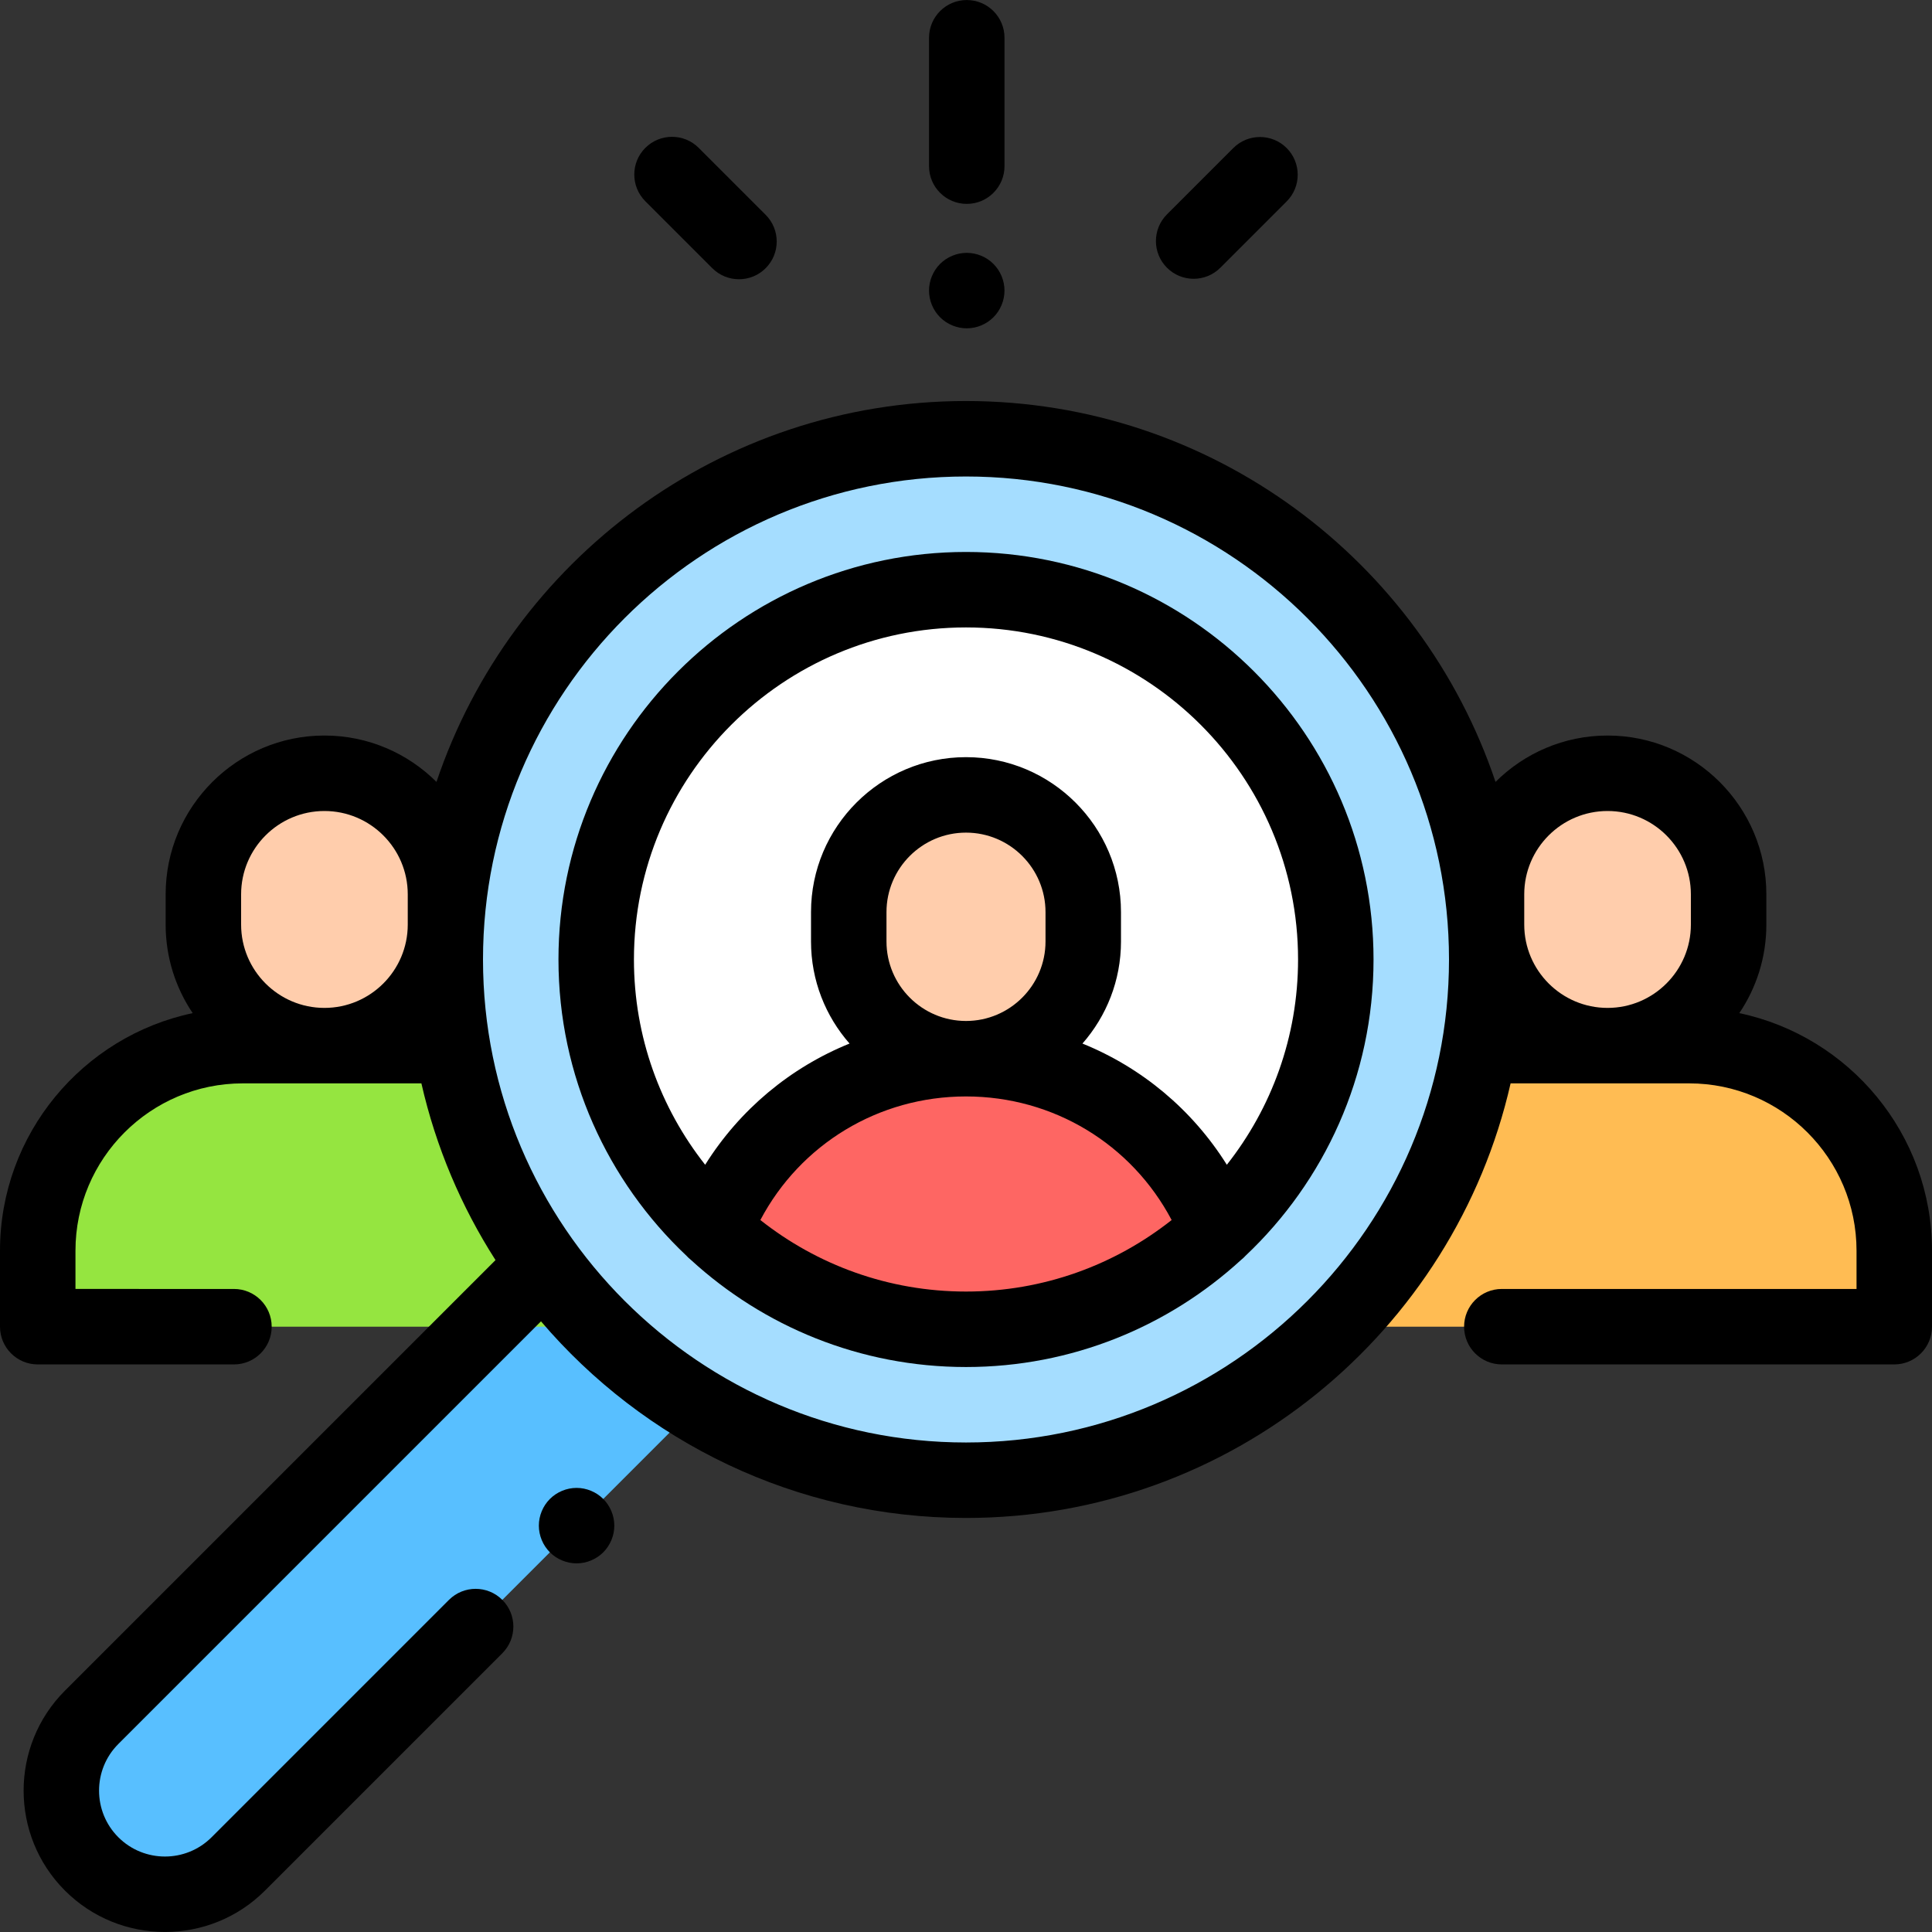 <?xml version="1.0" encoding="iso-8859-1"?>
<!-- Generator: Adobe Illustrator 19.0.0, SVG Export Plug-In . SVG Version: 6.00 Build 0)  -->
<svg version="1.1" id="Capa_1" xmlns="http://www.w3.org/2000/svg" xmlns:xlink="http://www.w3.org/1999/xlink" x="0px" y="0px"
	 viewBox="0 0 512 512" style="enable-background:new 0 0 512 512;" xml:space="preserve">
<rect x="0" y="0" width="512" height="512" fill="#333333" stroke="none"/>
<path style="fill:#58BFFF;" d="M180.385,376.721l-117.24,117.24c-10.73,10.73-28.126,10.73-38.856,0l0,0
	c-10.73-10.73-10.73-28.126,0-38.856l117.24-117.24L180.385,376.721z"/>
<path style="fill:#FFCDAC;" d="M458.101,237.005v8.02c0,17.718-14.363,32.081-32.081,32.081l0,0l0,0
	c-17.718,0-32.081-14.363-32.081-32.081v-8.02c0-17.718,14.363-32.081,32.081-32.081l0,0
	C443.738,204.924,458.101,219.287,458.101,237.005z"/>
<path style="fill:#FFBC53;" d="M447.654,277.106h-43.266c-30.015,0-54.346,24.332-54.346,54.346v20.134H502v-20.134
	C502,301.437,477.668,277.106,447.654,277.106z"/>
<path style="fill:#FFCDAC;" d="M53.899,237.005v8.02c0,17.718,14.363,32.081,32.081,32.081l0,0l0,0
	c17.718,0,32.081-14.363,32.081-32.081v-8.02c0-17.718-14.363-32.081-32.081-32.081l0,0
	C68.262,204.924,53.899,219.287,53.899,237.005z"/>
<path style="fill:#95E540;" d="M64.346,277.106h43.266c30.015,0,54.346,24.332,54.346,54.346v20.134H10v-20.134
	C10,301.437,34.332,277.106,64.346,277.106z"/>
<circle style="fill:#A5DDFF;" cx="256" cy="254.28" r="138"/>
<circle style="fill:#FFFFFF;" cx="256" cy="254.28" r="97.97"/>
<path style="fill:#FFCDAC;" d="M287.073,241.727v7.768c0,17.161-13.912,31.073-31.073,31.073l0,0l0,0
	c-17.161,0-31.073-13.912-31.073-31.073v-7.768c0-17.161,13.912-31.073,31.073-31.073l0,0
	C273.161,210.653,287.073,224.565,287.073,241.727z"/>
<path style="fill:#FE6663;" d="M256,280.568L256,280.568c-30.333,0-56.247,18.843-66.726,45.454
	c17.497,16.28,40.942,26.253,66.726,26.253c25.785,0,49.229-9.973,66.726-26.253C312.247,299.411,286.333,280.568,256,280.568z"/>
<path d="M460.934,268.491c4.524-6.708,7.168-14.784,7.168-23.466v-8.021c0-23.203-18.878-42.081-42.081-42.081
	c-11.577,0-22.077,4.701-29.693,12.293C376.622,148.609,321.163,106.275,256,106.275s-120.622,42.333-140.328,100.941
	c-7.616-7.592-18.115-12.293-29.693-12.293c-23.203,0-42.081,18.878-42.081,42.081v8.021c0,8.682,2.644,16.758,7.168,23.466
	C21.937,274.629,0,300.524,0,331.452v20.134c0,5.522,4.478,10,10,10h52c5.522,0,10-4.478,10-10s-4.478-10-10-10H20v-10.134
	c0-24.453,19.894-44.347,44.347-44.347h47.329c3.838,16.881,10.565,32.677,19.641,46.831L17.218,448.035
	c-14.61,14.611-14.61,38.386,0.001,52.998c7.306,7.306,16.901,10.958,26.498,10.958s19.194-3.653,26.5-10.958l62.903-62.904
	c3.905-3.905,3.905-10.237,0-14.143c-3.906-3.904-10.236-3.904-14.143,0L56.075,486.89c-6.815,6.814-17.901,6.813-24.715,0.001
	c-6.813-6.814-6.813-17.901,0-24.715L143.367,350.17c27.167,31.862,67.578,52.105,112.633,52.105
	c70.328,0,129.35-49.31,144.324-115.17h47.329c24.453,0,44.347,19.894,44.347,44.347v10.134h-94c-5.522,0-10,4.478-10,10
	s4.478,10,10,10h104c5.522,0,10-4.478,10-10v-20.134C512,300.524,490.063,274.629,460.934,268.491z M403.939,237.005
	c0-12.176,9.905-22.081,22.081-22.081s22.081,9.905,22.081,22.081v8.021c0,12.175-9.905,22.08-22.081,22.08
	s-22.081-9.905-22.081-22.08V237.005z M63.898,237.005c0-12.176,9.905-22.081,22.081-22.081s22.081,9.905,22.081,22.081v8.021
	c0,12.175-9.905,22.08-22.081,22.08s-22.081-9.905-22.081-22.08C63.898,245.026,63.898,237.005,63.898,237.005z M256,382.275
	c-70.579,0-128-57.421-128-128s57.421-128,128-128s128,57.421,128,128S326.579,382.275,256,382.275z"/>
<path d="M256,146.275c-59.552,0-108,48.448-108,108c0,30.91,13.056,58.825,33.938,78.53c0.357,0.386,0.74,0.75,1.16,1.08
	c19.226,17.621,44.829,28.39,72.902,28.39s53.676-10.77,72.902-28.39c0.42-0.329,0.803-0.694,1.16-1.08
	C350.944,313.1,364,285.185,364,254.275C364,194.724,315.552,146.275,256,146.275z M201.503,323.321
	c10.625-20.104,31.331-32.753,54.497-32.753s43.872,12.649,54.497,32.753c-14.998,11.863-33.934,18.954-54.497,18.954
	S216.501,335.184,201.503,323.321z M234.927,249.495v-7.769c0-11.62,9.453-21.073,21.073-21.073s21.073,9.453,21.073,21.073v7.769
	c0,11.62-9.453,21.073-21.073,21.073S234.927,261.115,234.927,249.495z M325.125,308.674c-9.161-14.617-22.57-25.764-38.264-32.12
	c6.349-7.233,10.212-16.7,10.212-27.058v-7.769c0-22.647-18.426-41.073-41.073-41.073s-41.073,18.426-41.073,41.073v7.769
	c0,10.358,3.862,19.825,10.212,27.058c-15.694,6.357-29.102,17.503-38.264,32.12C175.059,293.692,168,274.793,168,254.275
	c0-48.523,39.477-88,88-88s88,39.477,88,88C344,274.793,336.941,293.692,325.125,308.674z"/>
<path d="M152.8,394.309c-2.63,0-5.21,1.07-7.07,2.93c-1.859,1.86-2.93,4.44-2.93,7.07s1.07,5.21,2.93,7.07
	c1.86,1.859,4.44,2.93,7.07,2.93s5.21-1.07,7.07-2.93c1.859-1.86,2.93-4.44,2.93-7.07s-1.07-5.21-2.93-7.07
	C158.01,395.379,155.43,394.309,152.8,394.309z"/>
<path d="M256.203,54.033c5.522,0,10-4.478,10-10V10.009c0-5.522-4.478-10-10-10s-10,4.478-10,10v34.024
	C246.203,49.556,250.681,54.033,256.203,54.033z"/>
<path d="M256.2,87.009c2.64,0,5.21-1.07,7.069-2.931c1.86-1.859,2.931-4.439,2.931-7.069s-1.07-5.21-2.931-7.07
	c-1.859-1.86-4.43-2.93-7.069-2.93c-2.631,0-5.21,1.069-7.07,2.93s-2.93,4.44-2.93,7.07s1.069,5.21,2.93,7.069
	C250.99,85.938,253.569,87.009,256.2,87.009z"/>
<path d="M316.332,73.883c2.56,0,5.118-0.977,7.071-2.929l17.576-17.576c3.905-3.905,3.905-10.237,0-14.143
	c-3.906-3.904-10.236-3.904-14.143,0L309.26,56.811c-3.905,3.905-3.905,10.237,0,14.143
	C311.214,72.906,313.772,73.883,316.332,73.883z"/>
<path d="M188.766,71.075c1.953,1.952,4.512,2.929,7.071,2.929s5.118-0.977,7.071-2.929c3.905-3.905,3.905-10.237,0-14.143
	l-17.745-17.745c-3.906-3.904-10.236-3.904-14.143,0c-3.905,3.905-3.905,10.237,0,14.143L188.766,71.075z"/>
<g>
</g>
<g>
</g>
<g>
</g>
<g>
</g>
<g>
</g>
<g>
</g>
<g>
</g>
<g>
</g>
<g>
</g>
<g>
</g>
<g>
</g>
<g>
</g>
<g>
</g>
<g>
</g>
<g>
</g>
</svg>
